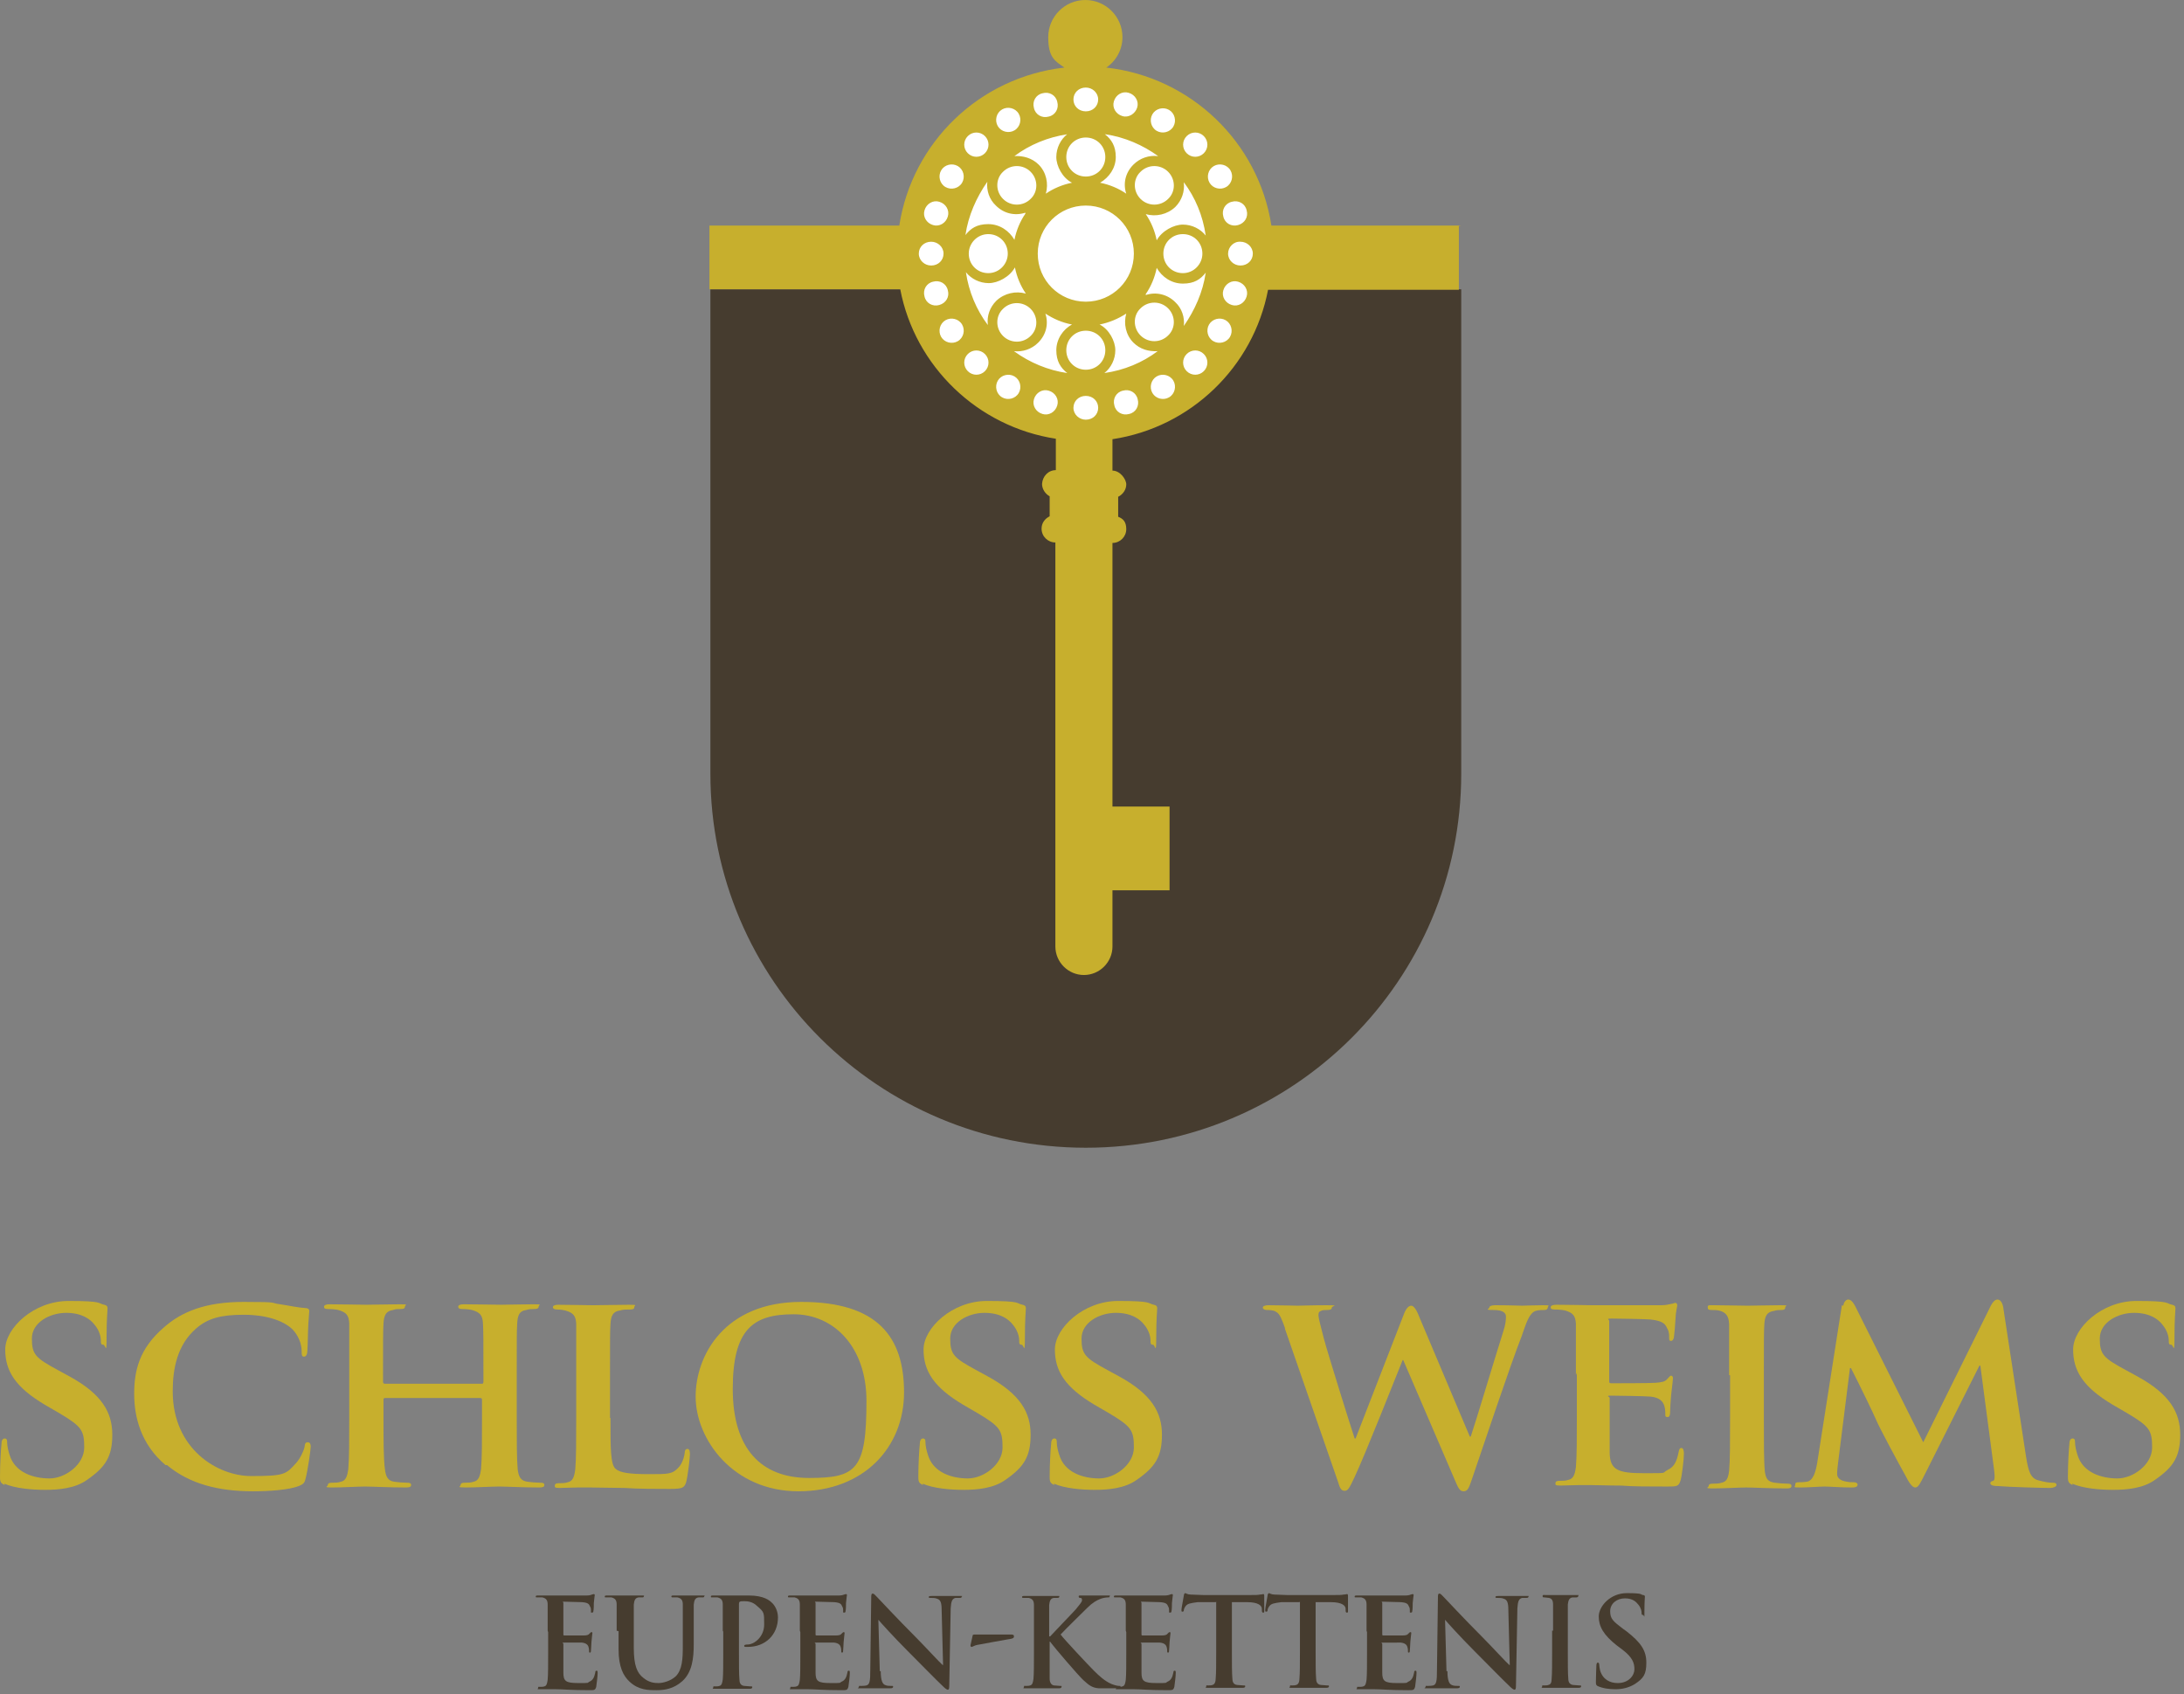 <svg viewBox="0 0 459 356" xmlns="http://www.w3.org/2000/svg" xmlns:xlink="http://www.w3.org/1999/xlink" xml:space="preserve" xmlns:serif="http://www.serif.com/" style="fill-rule:evenodd;clip-rule:evenodd;stroke-linejoin:round;stroke-miterlimit:2"><rect x="0" y="0" width="459" height="356" fill="#808080" stroke="none"/><g transform="translate(-54.3 -105.9)"><g id="Ebene_1-2"><g><path d="M55.3 418c-.8-.4-1-.6-1-1.7 0-2.8.2-5.9.3-6.8 0-.8.2-1.3.7-1.3.5 0 .5.5.5.8 0 .7.2 1.7.5 2.6 1.1 3.8 5.1 5 8.4 5 3.3 0 7.3-2.9 7.3-6.5s-.5-4.4-5.2-7.2l-3.1-1.8c-6.2-3.7-8.3-7.1-8.3-11.6s6-10.2 13.3-10.2c7.3 0 6.1.5 7.5.8.5.1.7.3.7.7 0 .7-.2 2.1-.2 6.1 0 4-.2 1.6-.7 1.6-.5 0-.5-.3-.5-.9 0-.6-.2-2-1.4-3.4-.8-1-2.5-2.4-5.9-2.4-3.4 0-7.2 2-7.2 5.4 0 3.4.8 4.1 5.6 6.7l2.2 1.2c7 3.8 9.1 7.7 9.1 12.3 0 4.6-1.4 6.8-5.3 9.5-2.5 1.8-6 2.1-8.8 2.1-2.8 0-6.3-.3-8.6-1.3" style="fill:#c7af2d;fill-rule:nonzero"/><path d="M89.1 413.8c-5.2-4.4-6.6-10.1-6.6-15s1.1-9.5 6.2-13.9c3.8-3.4 8.9-5.4 16.8-5.4s5.3.2 7.7.5c2 .3 3.7.7 5.3.8.6 0 .8.3.8.6s-.1 1-.2 2.8c-.1 1.7-.1 4.5-.2 5.5 0 .7-.2 1.3-.7 1.3-.5 0-.5-.4-.5-1.1 0-1.6-.7-3.4-2-4.7-1.8-1.7-5.3-3-10.2-3-4.9 0-7.6.8-10 2.9-3.9 3.4-4.9 8.3-4.9 13.2 0 12.1 9.4 17.8 16.5 17.8s7.3-.4 9.4-2.7c.9-1 1.6-2.5 1.8-3.4.1-.8.2-1 .7-1 .5 0 .6.5.6.9 0 .6-.6 5-1.1 6.8-.2.9-.5 1.1-1.4 1.5-2.1.8-6.1 1.1-9.6 1.1-7.2 0-13.3-1.5-18.1-5.5" style="fill:#c7af2d;fill-rule:nonzero"/><path d="M155.6 396.7c.1 0 .3 0 .3-.4v-1.1c0-7.7 0-9.6-.1-11.2-.1-1.7-.6-2.3-2.3-2.8-.4-.1-1.3-.2-2-.2s-.9-.2-.9-.5.4-.5 1.1-.5c2.8 0 6.6.1 7.9.1 1.3 0 4.7-.1 6.8-.1 2.1 0 1.1.1 1.1.5s-.4.5-1 .5-.9 0-1.6.2c-1.4.2-1.8 1-1.9 2.8-.1 1.6-.1 3.1-.1 10.8v9c0 4.7 0 8.7.2 10.9.2 1.4.5 2.4 2.1 2.6.7.1 1.9.2 2.7.2.8 0 .8.3.8.5 0 .4-.4.5-1.1.5-3.4 0-6.9-.2-8.4-.2s-4.9.2-7 .2c-2.1 0-1.1-.2-1.1-.5s.2-.5.8-.5c.6 0 1.4 0 1.9-.2 1.1-.2 1.4-1.2 1.6-2.7.2-2.2.2-6 .2-10.7V400c0-.2-.2-.3-.3-.3h-20c-.2 0-.4 0-.4.3v3.9c0 4.7 0 8.6.3 10.8.2 1.4.5 2.4 2 2.6.7.1 1.9.2 2.7.2.8 0 .8.3.8.5 0 .4-.4.5-1.1.5-3.4 0-7.1-.2-8.6-.2s-4.7.2-6.8.2c-2.1 0-1-.2-1-.5s.2-.5.8-.5c.6 0 1.4 0 1.9-.2 1.1-.2 1.4-1.2 1.6-2.7.2-2.2.2-6.2.2-10.8V384c-.1-1.7-.6-2.3-2.3-2.8-.4-.1-1.3-.2-2.1-.2s-.9-.2-.9-.5.4-.5 1.1-.5c2.8 0 6.3.1 7.8.1s4.9-.1 7-.1c2.1 0 1.1.1 1.1.5s-.3.5-1 .5-.9 0-1.5.2c-1.4.2-1.9 1-2 2.8-.1 1.6-.1 3.5-.1 11.2v1.1c0 .3.2.4.4.4h20.4Z" style="fill:#c7af2d;fill-rule:nonzero"/><path d="M182.6 403.9c0 6.5 0 9.8 1.1 10.7.9.8 2.9 1.1 7 1.1s4.9 0 6.2-1.4c.7-.7 1.2-2.1 1.3-3.1 0-.5.2-.8.6-.8.4 0 .5.5.5 1.1 0 .6-.4 4.4-.8 5.9-.4 1.1-.6 1.4-3.4 1.4s-6.8 0-9.5-.2c-2.6 0-4.9-.1-7-.1h-3c-1.3 0-2.6.1-3.7.1s-1-.2-1-.5.2-.5.8-.5c.6 0 1.4 0 1.9-.2 1.1-.2 1.4-1.2 1.6-2.7.2-2.2.2-6.2.2-10.8v-19.8c-.1-1.7-.6-2.3-2.3-2.8-.4-.1-1.1-.2-1.7-.2-.6 0-.9-.2-.9-.5s.4-.5 1.1-.5c2.5 0 5.8.1 7.3.1s5.6-.1 7.6-.1 1.1.1 1.1.5-.3.5-1 .5-1.4 0-2 .2c-1.4.2-1.9 1-2 2.8-.1 1.6-.1 3.1-.1 10.8v9h.1Z" style="fill:#c7af2d;fill-rule:nonzero"/><path d="M236.4 400.3c0-11.3-6.8-18.2-15.3-18.2s-12.8 3.1-12.8 15.7 6 18.7 16 18.7 12.1-1.7 12.1-16.2m-35.9-.9c0-8.7 6.1-19.9 22.2-19.9s21.6 7.4 21.6 19-8.5 20.8-22.2 20.8-21.6-10.9-21.6-19.9" style="fill:#c7af2d;fill-rule:nonzero"/><path d="M248.3 418c-.8-.4-1-.6-1-1.7 0-2.8.2-5.9.3-6.8 0-.8.2-1.3.7-1.3.5 0 .5.5.5.8 0 .7.2 1.7.5 2.6 1.1 3.8 5.1 5 8.4 5 3.3 0 7.3-2.9 7.3-6.5s-.5-4.4-5.2-7.2l-3.1-1.8c-6.2-3.7-8.3-7.1-8.3-11.6s6-10.2 13.3-10.2c7.3 0 6.1.5 7.5.8.5.1.7.3.7.7 0 .7-.2 2.1-.2 6.1 0 4-.2 1.6-.7 1.6-.5 0-.5-.3-.5-.9 0-.6-.2-2-1.4-3.4-.8-1-2.5-2.4-5.9-2.4-3.4 0-7.2 2-7.2 5.4 0 3.4.8 4.1 5.6 6.7l2.2 1.2c7 3.8 9.1 7.7 9.1 12.3 0 4.6-1.4 6.8-5.3 9.5-2.5 1.8-6 2.1-8.8 2.1-2.8 0-6.3-.3-8.6-1.3" style="fill:#c7af2d;fill-rule:nonzero"/><path d="M275.9 418c-.8-.4-1-.6-1-1.7 0-2.8.2-5.9.3-6.8 0-.8.2-1.3.7-1.3.5 0 .5.5.5.8 0 .7.2 1.7.5 2.6 1.1 3.8 5.1 5 8.4 5 3.3 0 7.3-2.9 7.3-6.5s-.5-4.4-5.2-7.2l-3.1-1.8c-6.2-3.7-8.3-7.1-8.3-11.6s6-10.2 13.3-10.2c7.3 0 6.1.5 7.5.8.5.1.7.3.7.7 0 .7-.2 2.1-.2 6.1 0 4-.2 1.6-.7 1.6-.5 0-.5-.3-.5-.9 0-.6-.2-2-1.4-3.4-.8-1-2.5-2.4-5.9-2.4-3.4 0-7.2 2-7.2 5.4 0 3.4.8 4.1 5.6 6.7l2.2 1.2c7 3.8 9.1 7.7 9.1 12.3 0 4.6-1.4 6.8-5.3 9.5-2.5 1.8-6 2.1-8.8 2.1-2.8 0-6.3-.3-8.6-1.3" style="fill:#c7af2d;fill-rule:nonzero"/><path d="M324.4 385.1c-.7-1.9-1.1-3.1-1.9-3.5-.5-.4-1.6-.4-2-.4-.4 0-.8-.2-.8-.5s.4-.5 1.2-.5c2.7 0 5.6.1 6.1.1s3.1-.1 6.1-.1c3 0 1.1.1 1.1.5s-.4.5-1 .5-.9 0-1.3.2c-.5.2-.5.5-.5 1s.5 2.3 1.1 4.7c.9 3.4 5.7 18.7 6.5 21.1h.2l10.1-26c.5-1.4 1.1-1.9 1.6-1.9s1.1.8 1.7 2.4l10.6 25.1h.2c1-2.9 5-16.3 6.9-22.3.4-1.2.5-2.2.5-2.9 0-.7-.5-1.4-2.6-1.4s-.9-.2-.9-.5.4-.5 1.3-.5c2.8 0 5.2.1 5.6.1.4 0 2.6-.1 4.4-.1 1.8 0 1 .1 1 .4 0 .3-.2.6-.7.6-.5 0-1.3 0-1.9.2-1.3.5-1.9 2.4-2.9 5.3-2.5 6.4-7.9 22.6-10.5 30.2-.6 1.8-.9 2.4-1.7 2.4-.8 0-1.1-.6-1.9-2.5l-10.8-25.1h-.1c-.9 2.2-8 20.2-10.2 24.8-1 2.1-1.3 2.7-2 2.7s-1-.5-1.4-1.9L324.3 385l.1.1Z" style="fill:#c7af2d;fill-rule:nonzero"/><path d="M385.5 394.9v-10.8c-.1-1.7-.6-2.3-2.3-2.8-.4-.1-1.3-.2-2.1-.2s-.9-.2-.9-.5.4-.5 1.2-.5c2.8 0 6.1.1 7.6.1h14.4c1 0 1.8-.2 2.2-.3.3 0 .6-.2.8-.2.2 0 .4.2.4.5 0 .4-.3 1-.4 3.3 0 .5-.2 2.8-.3 3.4 0 .2-.2.8-.6.8-.4 0-.4-.2-.4-.7 0-.5 0-1.3-.4-1.9-.4-.9-.8-1.6-3.5-1.9-.9-.1-7.2-.2-8.3-.2-1.1 0-.4.2-.4.5v12.6c0 .3 0 .5.4.5 1.2 0 8.1 0 9.3-.1 1.3-.1 2-.2 2.5-.8.4-.4.6-.7.8-.7.2 0 .4.2.4.5s-.1 1.1-.4 3.7c-.1 1-.2 3.1-.2 3.4 0 .3 0 1.1-.5 1.1s-.5-.2-.5-.4c0-.5 0-1.2-.2-1.9-.3-1-1-1.8-2.9-2-1-.1-7-.2-8.3-.2-1.3 0-.3.2-.3.5v11.6c.1 3.5 1.7 4.2 7.2 4.2s3.6 0 5-.7c1.3-.6 1.9-1.7 2.3-3.8.1-.5.2-.8.6-.8.4 0 .5.7.5 1.2 0 1.1-.4 4.6-.7 5.6-.4 1.3-.8 1.3-2.8 1.3-4 0-7.2 0-9.7-.2-2.6 0-4.6-.1-6.1-.1h-3c-1.3 0-2.6.1-3.7.1s-1-.2-1-.5.2-.5.8-.5c.6 0 1.4 0 1.9-.2 1.1-.2 1.4-1.2 1.6-2.7.2-2.2.2-6.2.2-10.8v-9l-.2.5Z" style="fill:#c7af2d;fill-rule:nonzero"/><path d="M417.7 394.9v-10.8c-.1-1.7-.7-2.3-1.8-2.7-.6-.2-1.3-.2-1.9-.2-.6 0-.8-.1-.8-.6s.4-.4 1.3-.4c2 0 5.6.1 7.1.1s4.7-.1 6.8-.1c2.1 0 1.1.1 1.1.4 0 .5-.3.6-.8.6s-1 0-1.6.2c-1.4.2-1.9 1-2 2.8-.1 1.6-.1 3.1-.1 10.8v9c0 4.9 0 9 .2 11.1.2 1.4.5 2.2 2.1 2.4.7.1 1.9.2 2.7.2.8 0 .8.3.8.5 0 .4-.4.5-1 .5-3.5 0-7.1-.2-8.5-.2-1.4 0-4.8.2-6.9.2-2.1 0-1-.2-1-.5s.2-.5.8-.5c.6 0 1.4 0 1.9-.2 1.1-.2 1.4-1 1.6-2.5.2-2.1.2-6.2.2-11.1v-9h-.2Z" style="fill:#c7af2d;fill-rule:nonzero"/><path d="M441.7 380.3c.1-.8.6-1.3 1-1.3s.9.2 1.6 1.6l14.2 28.4 14.2-28.7c.4-.8.9-1.3 1.4-1.3.5 0 1 .5 1.2 1.6l4.8 31.4c.5 3.2 1 4.6 2.6 5 1.5.4 2.3.5 3 .5.7 0 .8.2.8.5s-.6.6-1.4.6c-1.3 0-8.8-.2-10.9-.4-1.3 0-1.6-.3-1.6-.6s.2-.4.6-.5c.3-.1.4-.7.2-2.2l-2.9-22h-.2l-11.4 22.7c-1.2 2.4-1.5 2.9-2.1 2.9-.6 0-1.3-1-2.1-2.6-1.3-2.3-5.5-10.1-6.1-11.6-.4-1-3.5-7.4-5.3-10.9h-.2l-2.5 19.9c-.1.9-.2 1.6-.2 2.4 0 .8.7 1.3 1.6 1.5.9.2 1.4.2 1.9.2s.8.2.8.5c0 .5-.5.6-1.3.6-2.2 0-4.6-.2-5.6-.2s-3.5.2-5.2.2c-1.7 0-1-.1-1-.6s.3-.5.8-.5.8 0 1.6-.1c1.4-.2 1.9-2.2 2.2-3.9l5.2-33.2.3.1Z" style="fill:#c7af2d;fill-rule:nonzero"/><path d="M489.9 418c-.8-.4-1-.6-1-1.7 0-2.8.2-5.9.3-6.8 0-.8.2-1.3.7-1.3.5 0 .5.5.5.8 0 .7.2 1.7.5 2.6 1.1 3.8 5.1 5 8.4 5 3.3 0 7.3-2.9 7.3-6.5s-.5-4.4-5.2-7.2l-3.1-1.8c-6.2-3.7-8.3-7.1-8.3-11.6s6-10.2 13.3-10.2c7.3 0 6.1.5 7.5.8.5.1.7.3.7.7 0 .7-.2 2.1-.2 6.1 0 4-.2 1.6-.7 1.6-.5 0-.5-.3-.5-.9 0-.6-.2-2-1.4-3.4-.8-1-2.5-2.4-5.9-2.4-3.4 0-7.2 2-7.2 5.4 0 3.4.8 4.1 5.6 6.7l2.2 1.2c7 3.8 9.1 7.7 9.1 12.3 0 4.6-1.4 6.8-5.3 9.5-2.5 1.8-6 2.1-8.8 2.1-2.8 0-6.3-.3-8.6-1.3" style="fill:#c7af2d;fill-rule:nonzero"/><path d="M203.6 166.7v101.8c0 43.4 35.3 78.6 78.9 78.6 43.6 0 78.9-35.2 78.9-78.6V166.7H203.6Z" style="fill:#463c2f;fill-rule:nonzero"/><path d="M320.3 159.2c0 20.8-16.9 37.7-37.8 37.7s-37.8-16.9-37.8-37.7c0-20.8 16.9-37.7 37.8-37.7s37.8 16.9 37.8 37.7" style="fill:#fff;fill-rule:nonzero"/><path d="M315 161.7c-1.4 0-2.6-1.1-2.6-2.5s1.2-2.6 2.6-2.5c1.4 0 2.6 1.1 2.6 2.5s-1.1 2.5-2.6 2.5m1.3 6.5c-.4 1.4-1.8 2.2-3.1 1.8-1.4-.4-2.2-1.8-1.8-3.1.4-1.4 1.8-2.2 3.1-1.8 1.4.4 2.2 1.8 1.8 3.1m-3.5 8.5c-.7 1.2-2.3 1.6-3.5.9-1.2-.7-1.6-2.3-.9-3.5.7-1.2 2.3-1.6 3.5-.9 1.2.7 1.6 2.3.9 3.5m-3.4-35.9c1.2-.7 2.8-.3 3.5.9.7 1.2.3 2.8-.9 3.5-1.2.7-2.8.3-3.5-.9-.7-1.2-.3-2.8.9-3.5m-2.1 43.1c-1 1-2.6 1-3.6 0s-1-2.6 0-3.6 2.6-1 3.6 0 1 2.6 0 3.6m-12.2-16.2c1.1-1.6 1.9-3.5 2.3-5.5 1.1 1.9 3.1 3.3 5.5 3.3s3.7-.9 4.8-2.3c-.6 4.1-2.3 7.9-4.6 11.2.2-1.8-.4-3.7-1.8-5-1.7-1.7-4.1-2.2-6.2-1.5m4.9 21.5c-1.2.7-2.8.3-3.5-.9-.7-1.2-.3-2.8.9-3.5 1.2-.7 2.8-.3 3.5.9.7 1.2.3 2.8-.9 3.5m-8.4 3.5c-1.4.4-2.8-.4-3.1-1.8-.4-1.4.4-2.8 1.8-3.1 1.4-.4 2.8.4 3.1 1.8.4 1.4-.4 2.8-1.8 3.1m-5.2-8.6c1.4-1.1 2.3-2.9 2.3-4.8s-1.3-4.4-3.3-5.4c2-.4 3.9-1.2 5.6-2.3-.6 2.1-.1 4.5 1.5 6.1 1.4 1.4 3.2 1.9 5.1 1.8-3.2 2.4-7 4-11.2 4.6m-3.9-.7c-2.3 0-4.1-1.8-4.1-4.1s1.8-4.1 4.1-4.1 4.1 1.8 4.1 4.1-1.8 4.1-4.1 4.1m0 10.5c-1.4 0-2.6-1.1-2.6-2.5s1.1-2.5 2.6-2.5 2.6 1.1 2.6 2.5-1.1 2.5-2.6 2.5m-15.1-14.4c1.8.2 3.7-.4 5.1-1.8 1.7-1.7 2.2-4 1.5-6.1 1.7 1.1 3.5 1.9 5.6 2.3-1.9 1-3.3 3.1-3.3 5.4 0 2.3.9 3.7 2.3 4.8-4.1-.6-7.9-2.2-11.2-4.6m9.1 11.4c-.4 1.4-1.8 2.2-3.1 1.8-1.4-.4-2.2-1.8-1.8-3.1.4-1.4 1.8-2.2 3.1-1.8 1.4.4 2.2 1.8 1.8 3.1m-8.1-2.6c-.7 1.2-2.3 1.6-3.5.9-1.2-.7-1.6-2.3-.9-3.5.7-1.2 2.3-1.6 3.5-.9 1.2.7 1.6 2.3.9 3.5m-6.5-14.3c-2.4-3.2-4-7-4.6-11.1 1.1 1.4 2.9 2.3 4.8 2.3s4.4-1.3 5.5-3.3c.4 2 1.2 3.9 2.3 5.5-2.1-.6-4.5-.1-6.2 1.5-1.4 1.4-2 3.2-1.8 5m-.6 9.8c-1 1-2.6 1-3.6 0s-1-2.6 0-3.6 2.6-1 3.6 0 1 2.6 0 3.6m-4.8-39.6c-.7 1.2-2.3 1.6-3.5.9-1.2-.7-1.6-2.3-.9-3.5.7-1.2 2.3-1.6 3.5-.9 1.2.7 1.6 2.3.9 3.5m-.9 33.3c-1.2.7-2.8.3-3.5-.9-.7-1.2-.3-2.8.9-3.5 1.2-.7 2.8-.3 3.5.9.7 1.2.3 2.8-.9 3.5m-7-9.4c-.4-1.4.4-2.8 1.8-3.1 1.4-.4 2.8.4 3.1 1.8.4 1.4-.4 2.7-1.8 3.1-1.4.4-2.8-.4-3.1-1.8m-1.2-9c0-1.4 1.1-2.5 2.6-2.5 1.4 0 2.6 1.1 2.6 2.5s-1.1 2.5-2.6 2.5c-1.4 0-2.6-1.1-2.6-2.5m1.2-9.1c.4-1.4 1.8-2.2 3.1-1.8 1.4.4 2.2 1.8 1.8 3.1-.4 1.4-1.8 2.2-3.1 1.8-1.4-.4-2.2-1.8-1.8-3.1m9.1-15.6c1-1 2.6-1 3.6 0s1 2.6 0 3.6-2.6 1-3.6 0-1-2.6 0-3.6m8.4 24.7c0 2.2-1.8 4.1-4.1 4.1s-4.1-1.8-4.1-4.1c0-2.2 1.8-4.1 4.1-4.1s4.1 1.8 4.1 4.1m3.7-8.4c-1.1 1.6-1.9 3.5-2.3 5.5-1.1-1.9-3.1-3.3-5.5-3.3s-3.7.9-4.8 2.3c.6-4.1 2.3-7.9 4.6-11.2-.2 1.8.4 3.7 1.8 5 1.7 1.7 4 2.2 6.2 1.5m-4.9-21.7c1.2-.7 2.8-.3 3.5.9.7 1.2.3 2.8-.9 3.5-1.2.7-2.8.3-3.5-.9-.7-1.2-.3-2.8.9-3.5m8.5-3.4c1.4-.4 2.8.4 3.1 1.8.4 1.4-.4 2.8-1.8 3.1-1.4.4-2.8-.4-3.1-1.8-.4-1.4.4-2.8 1.8-3.1m-2.5 51c-1.6 1.6-4.2 1.6-5.8 0-1.6-1.6-1.6-4.2 0-5.7 1.6-1.6 4.2-1.6 5.8 0 1.6 1.6 1.6 4.2 0 5.7m0-28.8c-1.6 1.6-4.2 1.6-5.8 0-1.6-1.6-1.6-4.2 0-5.7 1.6-1.6 4.2-1.6 5.8 0 1.6 1.6 1.6 4.2 0 5.7m7.7-13.6c-1.4 1.1-2.3 2.9-2.3 4.8s1.3 4.4 3.3 5.4c-2 .4-3.9 1.2-5.5 2.3.6-2.1.1-4.5-1.5-6.1-1.4-1.4-3.3-1.9-5.1-1.8 3.2-2.4 7.1-4 11.2-4.6m3.8.7c2.3 0 4.1 1.8 4.1 4.1s-1.8 4.1-4.1 4.1-4.1-1.8-4.1-4.1 1.8-4.1 4.1-4.1m0-10.5c1.4 0 2.6 1.1 2.6 2.5s-1.1 2.5-2.6 2.5-2.6-1.1-2.6-2.5 1.1-2.5 2.6-2.5m10.1 34.9c0 5.6-4.5 10.1-10.1 10.1s-10.1-4.5-10.1-10.1 4.5-10.1 10.1-10.1 10.1 4.5 10.1 10.1m5-20.5c-1.8-.2-3.7.4-5.1 1.8-1.7 1.7-2.2 4-1.5 6.1-1.6-1.1-3.5-1.9-5.5-2.3 1.9-1.1 3.3-3.1 3.3-5.4 0-2.3-.9-3.7-2.3-4.8 4.2.6 8 2.3 11.2 4.6m-9.3-11.5c.4-1.4 1.8-2.2 3.1-1.8 1.4.4 2.2 1.8 1.8 3.1-.4 1.3-1.8 2.2-3.1 1.8-1.4-.4-2.2-1.8-1.8-3.1m8.1 2.7c.7-1.2 2.3-1.6 3.5-.9 1.2.7 1.6 2.3.9 3.5-.7 1.2-2.3 1.6-3.5.9-1.2-.7-1.6-2.3-.9-3.5m3.3 40.8c1.6 1.6 1.6 4.2 0 5.7-1.6 1.6-4.2 1.6-5.8 0-1.6-1.6-1.6-4.2 0-5.7 1.6-1.6 4.2-1.6 5.8 0M294 142c1.6-1.6 4.2-1.6 5.8 0 1.6 1.6 1.6 4.2 0 5.7-1.6 1.6-4.2 1.6-5.8 0-1.6-1.6-1.6-4.2 0-5.7m13 17.2c0 2.2-1.8 4.1-4.1 4.1s-4.1-1.8-4.1-4.1 1.8-4.1 4.1-4.1 4.1 1.8 4.1 4.1m-3.9-15c2.4 3.2 4 7 4.6 11.2-1.1-1.4-2.9-2.3-4.8-2.3s-4.4 1.3-5.5 3.3c-.4-2-1.2-3.9-2.3-5.5 2.1.6 4.5.1 6.2-1.5 1.4-1.4 2-3.3 1.8-5.1m.6-9.8c1-1 2.6-1 3.6 0s1 2.6 0 3.6-2.6 1-3.6 0-1-2.6 0-3.6m12.6 15.6c.4 1.4-.4 2.7-1.8 3.1-1.4.4-2.8-.4-3.1-1.8-.4-1.4.4-2.8 1.8-3.1 1.4-.4 2.8.4 3.1 1.8m45.1 3.2h-39.9c-2.7-17.5-16.9-31.2-34.7-33.2 2.1-1.4 3.4-3.8 3.4-6.4 0-4.3-3.5-7.8-7.8-7.8s-7.8 3.5-7.8 7.8 1.4 5 3.4 6.4c-17.8 2-32 15.7-34.7 33.2h-39.9v13.4h40.1c3.1 16.2 16.3 28.9 32.7 31.4v6.6c-1.6 0-2.8 1.3-2.9 2.9 0 1.1.7 2.1 1.6 2.6v4.2c-1 .5-1.7 1.4-1.7 2.6 0 1.6 1.3 2.9 2.9 2.9v84.9c0 3.3 2.7 6 6 6s6-2.7 6-6V293h12v-17.6h-12V220c1.6 0 2.9-1.3 2.9-2.9 0-1.6-.7-2.2-1.7-2.6v-4.2c1-.5 1.7-1.5 1.7-2.6s-1.3-2.9-2.9-2.9v-6.6c16.5-2.5 29.6-15.2 32.7-31.4h40.1v-13.4l.5-.1Z" style="fill:#c7af2d;fill-rule:nonzero"/><path d="M169.4 448.6v-5.5c0-.9-.3-1.3-1.1-1.5h-1c-.4 0-.4 0-.4-.2s.2-.2.6-.2h10.1c.5 0 .9-.1 1.1-.2.1 0 .3-.1.4-.1.1 0 .2.1.2.2s-.1.5-.2 1.7c0 .3 0 1.4-.1 1.7 0 .1 0 .3-.3.3s-.2-.1-.2-.4c0-.3 0-.6-.2-.9-.2-.5-.4-.8-1.7-.9-.4 0-3.1-.1-3.7-.1-.6 0-.2 0-.2.3v6.5c0 .2 0 .3.2.3h4.1c.6 0 1-.1 1.2-.4.2-.2.3-.3.4-.3.1 0 .2 0 .2.2s-.1.6-.2 1.9c0 .5-.1 1.5-.1 1.7 0 .2 0 .5-.2.5s-.2-.1-.2-.2c0-.3 0-.6-.1-.9-.1-.5-.5-.9-1.4-1h-3.7c-.7 0-.2.1-.2.3v6c0 1.8.5 2.2 3.1 2.2s1.8 0 2.4-.3c.7-.3 1-.9 1.2-1.9 0-.3.1-.4.3-.4.2 0 .2.2.2.5 0 .6-.2 2.3-.3 2.9-.2.7-.4.7-1.4.7-3.9 0-5.6-.2-7.1-.2h-3.2c-1 0-.5 0-.5-.3s.1-.2.4-.2c.3 0 .7 0 .9-.1.5-.1.6-.7.7-1.4.1-1.1.1-3.1.1-5.5v-4.5l-.1-.3Z" style="fill:#463c2f;fill-rule:nonzero"/><path d="M183.9 448.6v-5.5c0-.9-.3-1.3-1.1-1.5h-1c-.4 0-.4 0-.4-.2s.2-.2.6-.2h7c1 0 .6 0 .6.2s-.2.2-.4.2h-.7c-.7.1-.9.6-1 1.5v9.1c0 3.7.7 5.3 2 6.3 1.2 1 2.3 1.1 3.2 1.1.9 0 2.5-.4 3.6-1.4 1.4-1.4 1.5-3.7 1.5-6.4v-8.7c0-.9-.3-1.3-1.1-1.5h-.9c-.3 0-.4 0-.4-.2s.2-.2.5-.2h5.9c1 0 .5 0 .5.2s-.2.2-.5.2h-.7c-.7.1-.9.6-1 1.5v8.3c0 2.9-.3 5.9-2.4 7.8-1.8 1.6-3.7 1.9-5.4 1.9-1.7 0-3.8 0-5.7-1.8-1.3-1.2-2.3-3.1-2.3-6.8v-3.8l-.4-.1Z" style="fill:#463c2f;fill-rule:nonzero"/><path d="M206.2 448.6v-5.5c0-.9-.3-1.3-1.1-1.5h-1c-.4 0-.4 0-.4-.2s.2-.2.6-.2h7.4c3.2 0 4.4 1.1 4.8 1.5.6.5 1.3 1.7 1.3 3.1 0 3.7-2.7 6.2-6.3 6.2h-.5c-.1 0-.3 0-.3-.2s.2-.3.7-.3c1.4 0 3.5-1.6 3.5-4.2s0-2.6-1.5-3.9c-.9-.9-2-1-2.6-1-.6 0-.8 0-1 .1-.1 0-.2.2-.2.5v10.3c0 2.4 0 4.4.1 5.5 0 .7.2 1.3 1 1.4.4 0 .9.1 1.3.1s.4 0 .4.2-.2.3-.5.3h-7.2c-1 0-.5 0-.5-.3s.1-.2.4-.2c.3 0 .7 0 .9-.1.5-.1.6-.7.7-1.4.1-1.1.1-3.1.1-5.5v-4.5l-.1-.2Z" style="fill:#463c2f;fill-rule:nonzero"/><path d="M222.4 448.6v-5.5c0-.9-.3-1.3-1.1-1.5h-1c-.4 0-.4 0-.4-.2s.2-.2.6-.2h10.1c.5 0 .9-.1 1.1-.2.1 0 .3-.1.4-.1.1 0 .2.1.2.2s-.1.5-.2 1.7c0 .3 0 1.4-.1 1.7 0 .1 0 .3-.3.3s-.2-.1-.2-.4c0-.3 0-.6-.2-.9-.2-.5-.4-.8-1.7-.9-.4 0-3.1-.1-3.7-.1-.6 0-.2 0-.2.3v6.5c0 .2 0 .3.2.3h4.1c.6 0 1-.1 1.2-.4.2-.2.3-.3.4-.3.1 0 .2 0 .2.2s-.1.6-.2 1.9c0 .5-.1 1.5-.1 1.7 0 .2 0 .5-.2.5s-.2-.1-.2-.2c0-.3 0-.6-.1-.9-.1-.5-.5-.9-1.4-1h-3.7c-.7 0-.2.1-.2.3v6c0 1.8.5 2.2 3.1 2.2s1.8 0 2.4-.3c.7-.3 1-.9 1.2-1.9 0-.3.1-.4.3-.4.2 0 .2.2.2.5 0 .6-.2 2.3-.3 2.9-.2.7-.4.7-1.4.7-3.9 0-5.6-.2-7.1-.2h-3.2c-1 0-.5 0-.5-.3s.1-.2.4-.2c.3 0 .7 0 .9-.1.5-.1.6-.7.7-1.4.1-1.1.1-3.1.1-5.5v-4.5l-.1-.3Z" style="fill:#463c2f;fill-rule:nonzero"/><path d="M239.4 457.1c0 2 .4 2.7.9 2.9.4.2.9.2 1.3.2s.4 0 .4.2-.2.3-.6.3h-6c-1.4 0-.6 0-.6-.3s.2-.2.4-.2.8 0 1.2-.1c.7-.2.8-1 .8-3.2l.2-15.2c0-.5 0-.9.3-.9s.5.3 1 .8c.3.3 4.2 4.5 8 8.3 1.8 1.8 5.2 5.5 5.7 5.9h.1l-.3-11.6c0-1.6-.3-2.1-.9-2.3-.4-.2-1-.2-1.4-.2-.4 0-.4 0-.4-.2s.3-.2.7-.2h5.6c1.2 0 .6 0 .6.2s-.2.2-.5.2h-.8c-.7.2-.9.7-1 2.2l-.3 16.3c0 .6-.1.8-.3.8-.2 0-.6-.3-.9-.6-1.6-1.5-4.9-4.9-7.6-7.6-2.8-2.8-5.7-6-6.1-6.5l.3 10.8h.2Z" style="fill:#463c2f;fill-rule:nonzero"/><path d="M266.6 449.4c.5 0 .8 0 .8.4s-.4.5-1.2.6c-1 .2-5.7 1-6.6 1.2-.5.1-.9.4-1.1.4-.2 0-.3-.2-.2-.5l.4-1.8c0-.3.2-.3.6-.3h7.3Z" style="fill:#463c2f;fill-rule:nonzero"/><path d="M274.8 449.8h.2c.9-1 4.6-4.8 5.4-5.7.7-.9 1.3-1.5 1.3-1.9 0-.4-.1-.5-.4-.5-.2 0-.3-.1-.3-.3 0-.2.1-.2.4-.2h5.7c.8 0 .4 0 .4.2s-.1.2-.4.2c-.3 0-1 .1-1.5.3-.8.3-1.7.8-2.8 1.9-.8.8-4.7 4.6-5.6 5.6.9 1.2 6 6.6 7 7.6 1.1 1.1 2.3 2.2 3.7 2.8.8.3 1.3.4 1.6.4.3 0 .3 0 .3.2s-.1.3-.6.3h-4c-1.4-.1-2.1-.7-3.2-1.7s-6.2-7-6.7-7.7l-.3-.4h-.1v7.8c0 .7.3 1.3.9 1.4.4 0 .9.1 1.3.1s.3 0 .3.2-.2.3-.5.3H270c-1 0-.5 0-.5-.3s.1-.2.4-.2c.3 0 .7 0 .9-.1.5-.1.6-.7.7-1.4.1-1.1.1-3.1.1-5.5v-10c0-.9-.3-1.3-1.1-1.5h-1c-.4 0-.4 0-.4-.2s.2-.2.6-.2h6.7c.9 0 .5 0 .5.2s-.2.2-.4.2h-.7c-.7.1-.9.6-1 1.5v6.6Z" style="fill:#463c2f;fill-rule:nonzero"/><path d="M290.9 448.6v-5.5c0-.9-.3-1.3-1.1-1.5h-1c-.4 0-.4 0-.4-.2s.2-.2.6-.2h10.1c.5 0 .9-.1 1.1-.2.1 0 .3-.1.4-.1.1 0 .2.1.2.2s-.1.5-.2 1.7c0 .3 0 1.4-.1 1.7 0 .1 0 .3-.3.3s-.2-.1-.2-.4c0-.3 0-.6-.2-.9-.2-.5-.4-.8-1.7-.9-.4 0-3.1-.1-3.7-.1-.6 0-.2 0-.2.3v6.5c0 .2 0 .3.2.3h4.1c.6 0 1-.1 1.2-.4.2-.2.3-.3.4-.3.1 0 .2 0 .2.2s-.1.6-.2 1.9c0 .5-.1 1.5-.1 1.7 0 .2 0 .5-.2.5s-.2-.1-.2-.2c0-.3 0-.6-.1-.9-.1-.5-.5-.9-1.4-1h-3.7c-.7 0-.2.1-.2.3v6c0 1.8.5 2.2 3.1 2.2s1.8 0 2.4-.3c.7-.3 1-.9 1.2-1.9 0-.3.1-.4.3-.4.2 0 .2.2.2.5 0 .6-.2 2.3-.3 2.9-.2.7-.4.7-1.4.7-3.9 0-5.6-.2-7.1-.2h-3.2c-1 0-.5 0-.5-.3s.1-.2.4-.2c.3 0 .7 0 .9-.1.5-.1.6-.7.7-1.4.1-1.1.1-3.1.1-5.5v-4.5l-.1-.3Z" style="fill:#463c2f;fill-rule:nonzero"/><path d="M309.8 442.6H306c-1.5.2-2.1.3-2.5.8-.3.4-.4.7-.4.9 0 .2-.1.3-.3.3-.2 0-.2-.1-.2-.4 0-.4.5-2.8.5-3 0-.3.2-.5.3-.5.1 0 .5.3 1.1.3.7 0 1.7.1 2.6.1h10.2c.8 0 1.4 0 1.8-.1.4 0 .6-.1.7-.1.2 0 .2.2.2.5v3c0 .3 0 .4-.2.4s-.3-.1-.3-.5v-.3c0-.7-.8-1.4-3.1-1.4h-3.2v10.5c0 2.4 0 4.4.1 5.5 0 .7.2 1.3 1 1.4.4 0 .9.1 1.3.1s.4 0 .4.2-.2.3-.5.3h-7.2c-1 0-.5 0-.5-.3s.1-.2.4-.2c.3 0 .7 0 .9-.1.5-.1.7-.7.7-1.4.1-1.1.1-3.1.1-5.5v-10.6l-.1.1Z" style="fill:#463c2f;fill-rule:nonzero"/><path d="M327.4 442.6h-3.8c-1.5.2-2.1.3-2.5.8-.3.4-.4.7-.4.9 0 .2-.1.3-.3.3-.2 0-.2-.1-.2-.4 0-.4.5-2.8.5-3 0-.3.2-.5.3-.5.1 0 .5.3 1.1.3.7 0 1.7.1 2.6.1h10.2c.8 0 1.4 0 1.8-.1.4 0 .6-.1.7-.1.2 0 .2.2.2.5v3c0 .3 0 .4-.2.4s-.3-.1-.3-.5v-.3c0-.7-.8-1.4-3.1-1.4h-3.2v10.5c0 2.4 0 4.4.1 5.5 0 .7.2 1.3 1 1.4.4 0 .9.1 1.3.1s.4 0 .4.2-.2.3-.5.3h-7.2c-1 0-.5 0-.5-.3s.1-.2.4-.2c.3 0 .7 0 .9-.1.5-.1.7-.7.7-1.4.1-1.1.1-3.1.1-5.5v-10.6l-.1.1Z" style="fill:#463c2f;fill-rule:nonzero"/><path d="M341.5 448.6v-5.5c0-.9-.3-1.3-1.1-1.5h-1c-.4 0-.4 0-.4-.2s.2-.2.6-.2h10.1c.5 0 .9-.1 1.1-.2.1 0 .3-.1.4-.1.1 0 .2.1.2.2s-.1.5-.2 1.7c0 .3 0 1.4-.1 1.7 0 .1 0 .3-.3.3s-.2-.1-.2-.4c0-.3 0-.6-.2-.9-.2-.5-.4-.8-1.7-.9-.4 0-3.1-.1-3.7-.1-.6 0-.2 0-.2.3v6.5c0 .2 0 .3.2.3h4.1c.6 0 1-.1 1.2-.4.2-.2.3-.3.4-.3.1 0 .2 0 .2.2s-.1.6-.2 1.9c0 .5-.1 1.5-.1 1.7 0 .2 0 .5-.2.5s-.2-.1-.2-.2c0-.3 0-.6-.1-.9-.1-.5-.5-.9-1.4-1H345c-.7 0-.2.1-.2.3v6c0 1.8.5 2.2 3.1 2.2s1.8 0 2.4-.3c.7-.3 1-.9 1.2-1.9 0-.3.1-.4.3-.4.2 0 .2.2.2.5 0 .6-.2 2.3-.3 2.9-.2.7-.4.7-1.4.7-3.9 0-5.6-.2-7.1-.2H340c-1 0-.5 0-.5-.3s.1-.2.4-.2c.3 0 .7 0 .9-.1.5-.1.6-.7.7-1.4.1-1.1.1-3.1.1-5.5v-4.5l-.1-.3Z" style="fill:#463c2f;fill-rule:nonzero"/><path d="M358.5 457.1c0 2 .4 2.7.9 2.9.4.2.9.2 1.3.2s.4 0 .4.2-.2.3-.6.3h-6c-1.4 0-.6 0-.6-.3s.2-.2.4-.2.8 0 1.2-.1c.7-.2.8-1 .8-3.2l.2-15.2c0-.5 0-.9.3-.9s.5.3 1 .8c.3.3 4.2 4.5 8 8.3 1.8 1.8 5.2 5.5 5.7 5.9h.1l-.3-11.6c0-1.6-.3-2.1-.9-2.3-.4-.2-1-.2-1.4-.2-.4 0-.4 0-.4-.2s.3-.2.7-.2h5.6c1.2 0 .6 0 .6.2s-.2.2-.5.2h-.8c-.7.2-.9.7-1 2.2l-.3 16.3c0 .6-.1.8-.3.8-.2 0-.6-.3-.9-.6-1.6-1.5-4.9-4.9-7.6-7.6-2.8-2.8-5.7-6-6.1-6.5l.3 10.8h.2Z" style="fill:#463c2f;fill-rule:nonzero"/><path d="M380.7 448.6v-5.5c0-.9-.3-1.3-.9-1.4-.3 0-.6-.1-.9-.1-.3 0-.4 0-.4-.3s.2-.2.6-.2h6.4c.9 0 .5 0 .5.2s-.2.3-.4.3h-.8c-.7.1-.9.6-1 1.5v10c0 2.5 0 4.5.1 5.6 0 .7.3 1.2 1 1.3.4 0 .9.1 1.3.1s.4 0 .4.2-.2.3-.5.3h-7.2c-1 0-.5 0-.5-.3s.1-.2.4-.2c.3 0 .7 0 .9-.1.5-.1.7-.5.7-1.3.1-1.1.1-3.1.1-5.6v-4.5h.2Z" style="fill:#463c2f;fill-rule:nonzero"/><path d="M390.2 460.3c-.4-.2-.5-.3-.5-.9 0-1.4.1-3 .1-3.4 0-.4.1-.7.3-.7.2 0 .3.2.3.4 0 .3.1.9.2 1.3.6 1.9 2.1 2.6 3.7 2.6 2.3 0 3.5-1.6 3.5-2.9 0-1.3-.4-2.5-2.5-4.1l-1.2-.9c-2.8-2.2-3.8-4-3.8-6.1 0-2.1 2.4-4.9 5.9-4.9 3.5 0 2.8.3 3.4.4.2 0 .4.1.4.3 0 .3-.1 1.1-.1 3.1s0 .8-.3.8-.3-.2-.3-.5-.1-1-.7-1.7c-.4-.5-1.1-1.3-2.8-1.3-1.7 0-3.1 1.1-3.1 2.7s.6 2.1 2.7 3.7l.7.5c3.1 2.4 4.2 4.1 4.2 6.6s-.6 3.3-2.4 4.5c-1.3.8-2.7 1.1-4.1 1.1-1.4 0-2.7-.2-3.8-.7l.2.1Z" style="fill:#463c2f;fill-rule:nonzero"/></g><path d="M565.9 1v564.9H1V1h564.9m1-1H0v566.9h566.9V0Z" style="fill:#463c2f;fill-rule:nonzero"/></g></g></svg>